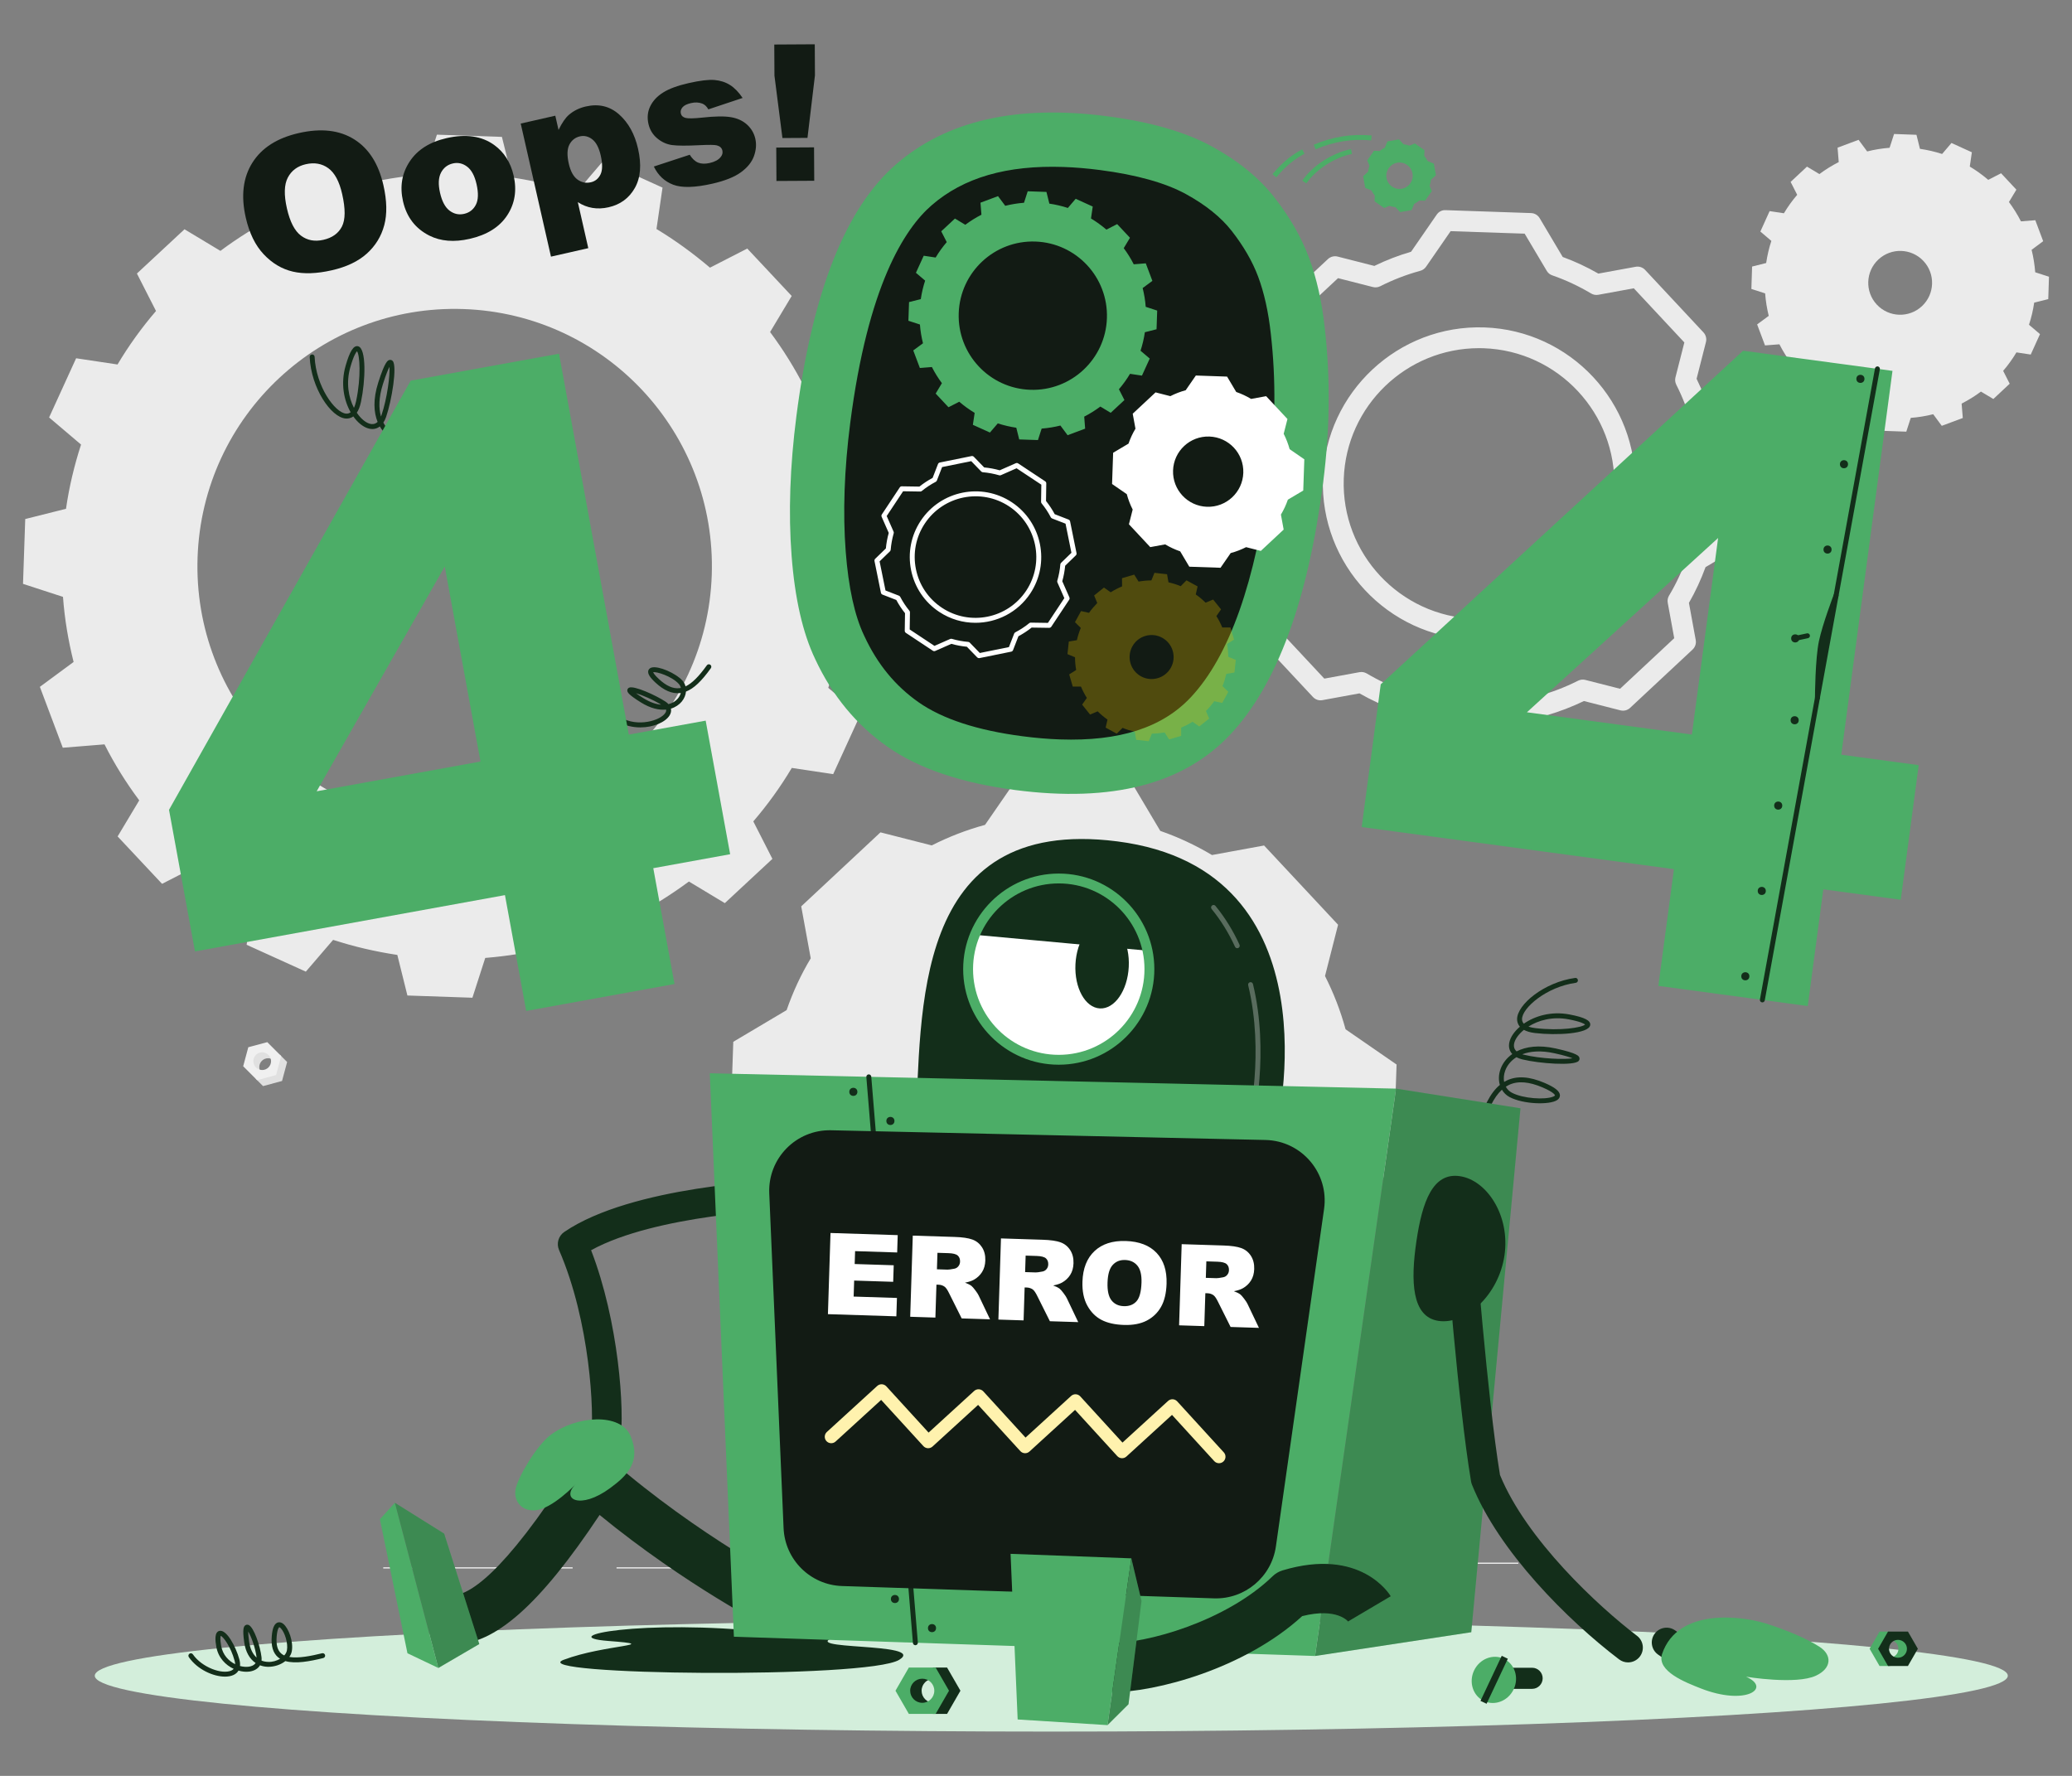 <?xml version="1.0" encoding="UTF-8"?>
<!-- Generator: Adobe Illustrator 16.0.0, SVG Export Plug-In . SVG Version: 6.00 Build 0)  -->
<svg xmlns="http://www.w3.org/2000/svg" xmlns:xlink="http://www.w3.org/1999/xlink" version="1.1" x="0px" y="0px" width="420px" height="360px" viewBox="0 0 420 360" xml:space="preserve">
<rect x="0" y="0" width="420" height="360" fill="#808080" stroke="none"/>
<g id="Background_Complete">
</g>
<g id="Shadow_1_">
</g>
<g id="Oops_x21_">
</g>
<g id="_x34_04">
</g>
<g id="Character_1_">
</g>
<g id="Robot_Parts">
	<g>
		<g>
			<rect x="273.657" y="316.766" fill="#EBEBEB" width="34.109" height="0.25"></rect>
			<rect x="124.976" y="317.709" fill="#EBEBEB" width="11.138" height="0.25"></rect>
			<rect x="77.684" y="317.709" fill="#EBEBEB" width="38.389" height="0.25"></rect>
		</g>
		<g>
			<g>
				<path fill="#EBEBEB" d="M179.172,124.338l0.451-13.141l-8.068-2.637c-0.332-4.49-1.083-8.924-2.151-13.195l6.838-5.043      l-4.645-12.344l-8.458,0.682c-2.016-3.99-4.385-7.787-7.04-11.35l4.381-7.312l-9.008-9.611l-7.562,3.873      c-3.406-2.896-6.996-5.518-10.839-7.836l1.225-8.393l-11.998-5.445l-5.498,6.441c-4.188-1.357-8.527-2.375-13.016-3.049      l-2.044-8.229l-13.176-0.451l-2.602,8.068c-4.525,0.365-8.924,1.084-13.196,2.152l-5.078-6.805l-12.342,4.611l0.682,8.459      c-3.993,2.049-7.788,4.418-11.351,7.074l-7.278-4.381l-9.646,8.973l3.871,7.596c-2.893,3.371-5.516,6.996-7.8,10.842      l-8.392-1.26L9.953,84.625l6.476,5.498c-1.358,4.189-2.411,8.562-3.049,13.018l-8.264,2.076l-0.45,13.143l8.102,2.637      c0.331,4.523,1.083,8.924,2.152,13.195l-6.838,5.043l4.645,12.344l8.458-0.684c2.016,3.992,4.385,7.789,7.04,11.35l-4.382,7.314      l9.009,9.611l7.561-3.873c3.373,2.893,6.997,5.518,10.84,7.836l-1.26,8.391l11.998,5.445l5.532-6.441      c4.188,1.359,8.527,2.375,13.017,3.051l2.043,8.227l13.176,0.451l2.603-8.068c4.524-0.365,8.922-1.082,13.194-2.15l5.043,6.803      l12.342-4.611l-0.647-8.455c3.993-2.051,7.754-4.422,11.35-7.076l7.279,4.381l9.646-8.973l-3.871-7.596      c2.893-3.373,5.516-6.998,7.801-10.842l8.392,1.26l5.479-11.996l-6.477-5.498c1.359-4.188,2.41-8.527,3.049-13.018      L179.172,124.338z M90.376,166.908c-28.779-0.986-51.313-25.119-50.327-53.898c0.987-28.812,25.121-51.346,53.899-50.361      c28.778,0.986,51.313,25.119,50.326,53.932C143.288,145.359,119.154,167.895,90.376,166.908z"></path>
			</g>
			<g>
				<path fill="#EBEBEB" d="M404.057,80.883l3.314-3.096l-1.325-2.609c1.014-1.176,1.912-2.439,2.693-3.742l2.897,0.438l1.877-4.143      l-2.229-1.896c0.481-1.465,0.83-2.967,1.051-4.484l2.852-0.715l0.147-4.539l-2.788-0.9c-0.125-1.537-0.361-3.051-0.733-4.553      l2.346-1.748l-1.598-4.254l-2.912,0.23c-0.69-1.354-1.5-2.658-2.43-3.918l1.508-2.504l-3.103-3.324l-2.602,1.334      c-1.192-1.016-2.44-1.912-3.742-2.693l0.421-2.896l-4.134-1.887l-1.896,2.23c-1.473-0.475-2.977-0.822-4.493-1.043l-0.707-2.844      l-4.539-0.164l-0.908,2.797c-1.528,0.117-3.052,0.361-4.546,0.74l-1.74-2.354l-4.261,1.59l0.238,2.92      c-1.353,0.691-2.676,1.5-3.918,2.432l-2.521-1.51l-3.314,3.096l1.333,2.619c-1.022,1.184-1.912,2.439-2.693,3.742l-2.897-0.439      l-1.877,4.143l2.229,1.896c-0.482,1.465-0.83,2.969-1.051,4.484l-2.852,0.715l-0.147,4.541l2.788,0.898      c0.117,1.529,0.36,3.053,0.732,4.555l-2.353,1.738l1.598,4.254l2.92-0.223c0.69,1.354,1.5,2.66,2.43,3.918l-1.508,2.506      l3.103,3.322l2.602-1.332c1.192,1.014,2.439,1.91,3.742,2.691l-0.429,2.889l4.134,1.887l1.904-2.221      c1.473,0.475,2.969,0.812,4.493,1.043l0.707,2.842l4.54,0.164l0.908-2.795c1.528-0.117,3.052-0.361,4.546-0.742l1.739,2.354      l4.261-1.588l-0.239-2.922c1.353-0.689,2.667-1.49,3.918-2.43L404.057,80.883z M380.44,61.752      c-2.438-2.611-2.298-6.707,0.313-9.145c2.615-2.441,6.708-2.301,9.147,0.311c2.438,2.611,2.298,6.705-0.316,9.146      C386.973,64.502,382.879,64.363,380.44,61.752z"></path>
			</g>
			<path fill="#EBEBEB" d="M283.089,215.795l-10.341-7.141c-0.002-0.008-0.003-0.018-0.006-0.025     c-1.022-3.756-2.435-7.373-4.159-10.771l2.649-10.396l-15-16.066l-10.558,1.934c-3.27-1.951-6.779-3.605-10.455-4.883     c-0.008-0.002-0.018-0.004-0.026-0.008l-6.42-10.811l-21.965-0.752l-7.142,10.342c-0.013,0.004-0.027,0.006-0.041,0.01     c-3.753,1.023-7.366,2.43-10.76,4.154l-10.393-2.65l-16.064,15.002l1.929,10.537c-0.002,0.004-0.004,0.006-0.006,0.01     c-1.992,3.307-3.607,6.816-4.885,10.492l-10.808,6.418l-0.752,21.965l10.35,7.148c1.022,3.783,2.39,7.391,4.147,10.818     c0,0.002,0,0.002,0.001,0.004l-2.642,10.365l15,16.062l10.493-1.92c3.312,1.959,6.826,3.615,10.546,4.893     c0.002,0.002,0.005,0.002,0.009,0.004l6.409,10.793l21.964,0.752l7.137-10.334c3.797-1.02,7.416-2.43,10.851-4.156     c0.001,0,0.002,0,0.003-0.002l10.346,2.635l16.064-14.998l-1.929-10.539c1.992-3.307,3.608-6.82,4.885-10.496     c0,0,0-0.002,0.001-0.002l10.812-6.42L283.089,215.795z M214.636,249.186c-13.654-0.469-24.32-11.932-23.853-25.547     c0.468-13.654,11.892-24.32,25.546-23.854c13.654,0.469,24.321,11.893,23.854,25.547     C239.716,238.947,228.291,249.652,214.636,249.186z"></path>
			<path fill="#EBEBEB" d="M306.648,153.414c-0.024,0-0.048,0-0.072-0.002l-17.317-0.592c-0.719-0.025-1.376-0.414-1.744-1.033     l-4.662-7.852c-2.479-0.9-4.922-2.033-7.283-3.379l-7.507,1.373c-0.708,0.135-1.432-0.109-1.923-0.635l-11.826-12.664     c-0.491-0.525-0.68-1.266-0.503-1.963l1.888-7.41c-1.147-2.346-2.107-4.854-2.859-7.469l-7.531-5.201     c-0.592-0.408-0.935-1.092-0.911-1.811l0.593-17.316c0.024-0.719,0.414-1.377,1.032-1.744l7.866-4.67     c0.933-2.555,2.064-4.986,3.37-7.248l-1.379-7.533c-0.129-0.707,0.11-1.434,0.636-1.924l12.665-11.826     c0.526-0.492,1.266-0.68,1.963-0.504l7.435,1.896c2.405-1.17,4.904-2.135,7.449-2.871l5.197-7.525     c0.408-0.592,1.079-0.959,1.81-0.91l17.317,0.594c0.719,0.023,1.376,0.412,1.743,1.031l4.672,7.867     c2.482,0.908,4.906,2.039,7.226,3.371l7.554-1.383c0.709-0.129,1.433,0.109,1.924,0.635l11.826,12.666     c0.491,0.527,0.68,1.266,0.503,1.963l-1.896,7.438c1.171,2.406,2.134,4.904,2.872,7.447l7.525,5.195     c0.592,0.408,0.935,1.092,0.911,1.811l-0.593,17.318c-0.024,0.719-0.414,1.375-1.032,1.742l-7.869,4.674     c-0.933,2.553-2.062,4.982-3.366,7.242l1.379,7.537c0.129,0.707-0.11,1.432-0.636,1.922l-12.665,11.824     c-0.525,0.492-1.264,0.682-1.962,0.504l-7.401-1.887c-2.439,1.178-4.952,2.141-7.488,2.871l-5.192,7.518     C307.99,153.074,307.34,153.414,306.648,153.414z M290.557,148.639l15.009,0.514l4.971-7.197c0.284-0.412,0.706-0.709,1.189-0.84     c2.765-0.742,5.508-1.795,8.155-3.125c0.005-0.002,0.009-0.004,0.014-0.008c0.441-0.217,0.955-0.283,1.458-0.152l7.038,1.793     l10.977-10.25l-1.313-7.174c-0.093-0.506,0.002-1.027,0.268-1.469c1.448-2.404,2.676-5.039,3.65-7.834     c0.16-0.496,0.499-0.914,0.941-1.174l7.523-4.467l0.514-15.01l-7.203-4.975c-0.377-0.26-0.659-0.637-0.804-1.07     c-0.018-0.053-0.034-0.111-0.048-0.168c-0.753-2.758-1.801-5.469-3.114-8.055c-0.232-0.457-0.29-0.982-0.164-1.479l1.804-7.078     l-10.25-10.979l-7.188,1.316c-0.504,0.094-1.023-0.002-1.462-0.264c-2.5-1.492-5.14-2.725-7.846-3.666     c-0.153-0.053-0.308-0.123-0.441-0.205c-0.292-0.18-0.535-0.426-0.709-0.721l-4.472-7.529l-15.009-0.514l-4.975,7.203     c-0.296,0.43-0.739,0.732-1.243,0.854c-2.777,0.76-5.478,1.805-8.054,3.111c-0.457,0.232-0.982,0.291-1.477,0.164l-7.075-1.805     l-10.977,10.252l1.313,7.172c0.083,0.451,0.016,0.916-0.188,1.324c-0.029,0.059-0.061,0.115-0.095,0.17     c-1.451,2.412-2.681,5.057-3.654,7.859c-0.164,0.471-0.488,0.869-0.917,1.123l-7.528,4.471l-0.514,15.008l7.21,4.98     c0.411,0.283,0.708,0.703,0.839,1.186c0.777,2.877,1.823,5.607,3.11,8.117c0.074,0.145,0.132,0.297,0.171,0.455     c0.085,0.338,0.084,0.693-0.002,1.033l-1.798,7.053l10.25,10.977l7.138-1.307c0.501-0.09,1.018,0.002,1.455,0.26     c2.545,1.506,5.198,2.738,7.888,3.666c0.486,0.154,0.907,0.482,1.174,0.934L290.557,148.639z M315.341,53.826h0.01H315.341z      M299.827,129.674c-0.37,0-0.739-0.008-1.11-0.02c-17.446-0.598-31.153-15.277-30.556-32.723     c0.599-17.445,15.301-31.148,32.724-30.557c17.446,0.598,31.153,15.277,30.555,32.725c-0.289,8.439-3.85,16.268-10.026,22.041     C315.503,126.666,307.874,129.674,299.827,129.674z M299.79,70.58c-14.698,0-26.9,11.695-27.407,26.496     c-0.518,15.117,11.36,27.838,26.479,28.357c7.326,0.244,14.311-2.369,19.668-7.377c5.353-5.004,8.439-11.789,8.689-19.102     c0.518-15.119-11.361-27.84-26.479-28.359C300.423,70.586,300.105,70.58,299.79,70.58z"></path>
			<g>
				<polygon fill="#E0E0E0" points="53.32,220.168 57.17,219.133 58.203,215.285 56.696,213.777 55.106,217.07 51.813,218.66           "></polygon>
				<path fill="#E0E0E0" d="M53.082,217.59c-0.701-0.701-0.701-1.844,0-2.545s1.839-0.695,2.54,0.006l-1.914-2.873l-2.568,1.299      l-0.563,2.697L53.082,217.59z"></path>
				<path fill="#F0F0F0" d="M57,214.08l-2.821-2.82l-3.849,1.033l-1.034,3.85l2.821,2.822l3.849-1.035L57,214.08z M51.878,216.387      c-0.701-0.701-0.701-1.844,0-2.545s1.839-0.695,2.541,0.006s0.701,1.834,0,2.535S52.58,217.088,51.878,216.387z"></path>
			</g>
		</g>
		<ellipse id="_x3C_Path_x3E__2_" fill="#D3EEDB" cx="213.1" cy="339.697" rx="193.889" ry="11.324"></ellipse>
		<g>
			<path fill="#121B14" d="M49.815,44.105c-1.001-4.402-0.554-8.109,1.342-11.123c1.896-3.01,5.034-5.014,9.413-6.01     c4.489-1.02,8.222-0.602,11.2,1.258c2.977,1.857,4.959,4.957,5.946,9.301c0.717,3.152,0.774,5.859,0.171,8.117     c-0.602,2.26-1.779,4.18-3.529,5.758c-1.75,1.578-4.123,2.707-7.116,3.387c-3.042,0.693-5.67,0.781-7.884,0.266     c-2.213-0.516-4.179-1.682-5.895-3.5C51.749,49.744,50.532,47.26,49.815,44.105z M58.159,42.248     c0.619,2.725,1.57,4.566,2.853,5.525c1.282,0.961,2.794,1.24,4.536,0.844c1.792-0.406,3.045-1.303,3.761-2.691     c0.716-1.391,0.732-3.592,0.045-6.611c-0.577-2.537-1.511-4.277-2.801-5.217c-1.291-0.938-2.813-1.207-4.567-0.809     c-1.681,0.383-2.895,1.285-3.642,2.705C57.596,37.416,57.534,39.5,58.159,42.248z"></path>
			<path fill="#121B14" d="M81.692,40.807c-0.677-2.98-0.23-5.666,1.343-8.055c1.572-2.391,4.069-3.975,7.493-4.752     c3.913-0.889,7.127-0.428,9.643,1.389c2.022,1.463,3.338,3.531,3.946,6.205c0.683,3.006,0.247,5.695-1.31,8.066     c-1.557,2.375-4.096,3.961-7.617,4.762c-3.14,0.713-5.861,0.494-8.162-0.662C84.199,46.328,82.42,44.01,81.692,40.807z      M89.196,39.082c0.396,1.742,1.041,2.949,1.937,3.625c0.894,0.674,1.875,0.889,2.943,0.645c1.079-0.244,1.873-0.857,2.378-1.836     c0.507-0.98,0.554-2.377,0.141-4.191c-0.385-1.693-1.021-2.875-1.909-3.545c-0.888-0.668-1.847-0.887-2.877-0.652     c-1.092,0.248-1.897,0.875-2.418,1.875C88.871,36.004,88.806,37.365,89.196,39.082z"></path>
			<path fill="#121B14" d="M111.684,52.025l-6.133-26.977l7.011-1.594l0.657,2.889c0.693-1.436,1.396-2.459,2.107-3.072     c0.961-0.824,2.104-1.387,3.429-1.688c2.614-0.596,4.861-0.055,6.745,1.619s3.161,3.984,3.83,6.928     c0.74,3.252,0.524,5.91-0.645,7.977c-1.168,2.064-2.943,3.369-5.323,3.91c-1.153,0.262-2.249,0.305-3.29,0.127     c-1.04-0.176-2.022-0.564-2.946-1.168l2.121,9.33L111.684,52.025z M115.293,33.168c0.352,1.547,0.937,2.619,1.757,3.221     c0.82,0.6,1.727,0.787,2.721,0.561c0.871-0.197,1.52-0.723,1.945-1.574s0.443-2.135,0.053-3.854     c-0.36-1.582-0.931-2.674-1.713-3.277c-0.782-0.604-1.615-0.805-2.499-0.604c-0.956,0.219-1.668,0.773-2.137,1.666     C114.954,30.201,114.911,31.488,115.293,33.168z"></path>
			<path fill="#121B14" d="M132.534,33.758l7.275-2.389c0.507,0.812,1.081,1.348,1.719,1.604c0.638,0.254,1.418,0.277,2.338,0.066     c1.005-0.229,1.736-0.619,2.191-1.174c0.356-0.416,0.48-0.863,0.372-1.34c-0.122-0.539-0.499-0.893-1.129-1.057     c-0.453-0.117-1.585-0.129-3.396-0.041c-2.704,0.139-4.605,0.129-5.705-0.025c-1.1-0.158-2.102-0.617-3.003-1.377     c-0.902-0.762-1.487-1.732-1.754-2.908c-0.292-1.287-0.17-2.48,0.366-3.582s1.408-2.033,2.617-2.789     c1.208-0.758,2.916-1.389,5.124-1.891c2.331-0.529,4.092-0.742,5.283-0.639c1.19,0.102,2.243,0.443,3.155,1.023     c0.913,0.58,1.759,1.451,2.539,2.617l-6.943,2.314c-0.327-0.586-0.737-0.975-1.233-1.172c-0.679-0.26-1.435-0.295-2.269-0.104     c-0.847,0.191-1.429,0.48-1.747,0.869c-0.318,0.389-0.429,0.797-0.331,1.227c0.108,0.477,0.436,0.783,0.982,0.916     c0.546,0.135,1.664,0.111,3.353-0.066c2.554-0.283,4.496-0.312,5.825-0.086c1.329,0.225,2.421,0.732,3.276,1.516     c0.855,0.785,1.411,1.734,1.665,2.852c0.256,1.127,0.165,2.301-0.273,3.521c-0.438,1.221-1.32,2.314-2.642,3.279     c-1.322,0.961-3.247,1.732-5.774,2.309c-3.57,0.811-6.229,0.879-7.975,0.205C134.691,36.764,133.391,35.537,132.534,33.758z"></path>
			<path fill="#121B14" d="M156.948,9.025l8.208-0.047l0.036,6.305l-1.514,12.67l-5.076,0.029l-1.619-12.654L156.948,9.025z      M157.349,29.914l7.661-0.043l0.039,6.773l-7.661,0.043L157.349,29.914z"></path>
		</g>
		<g>
			<g>
				<path fill="#132E1A" d="M91.78,95.041c-0.06,0-0.121-0.012-0.181-0.035c-4.501-1.742-7.194-3.445-8.592-5.492      c-1.016,0.205-2.153,0.07-3.232-0.443c-1.048-0.498-2.057-1.369-2.781-2.623c-0.675,0.521-1.509,0.664-2.425,0.375      c-1.016-0.318-2.073-1.174-2.952-2.41c-0.559,0.404-1.132,0.465-1.552,0.43c-2.973-0.242-7.001-6.16-7.291-12.467      c-0.013-0.275,0.2-0.51,0.477-0.521c0.27-0.023,0.51,0.199,0.522,0.477c0.274,5.984,4.109,11.33,6.373,11.514      c0.367,0.037,0.674-0.078,0.932-0.279c-1.358-2.383-2.063-5.781-1.023-9.412c0.86-3.004,1.62-4.18,2.532-3.961      c1.723,0.428,1.497,6.971,0.584,11.287c-0.207,0.979-0.505,1.682-0.845,2.184c0.789,1.164,1.724,1.949,2.542,2.207      c0.732,0.229,1.274,0.035,1.674-0.346c-0.786-1.936-0.949-4.574,0.118-7.939c1.404-4.428,1.969-4.549,2.307-4.619      c0.238-0.051,0.476,0.027,0.645,0.219c0.924,1.043-0.18,7.922-1.344,11.324c-0.151,0.443-0.339,0.83-0.557,1.158      c0.621,1.217,1.536,2.045,2.493,2.5c0.769,0.365,1.556,0.498,2.273,0.432c-0.09-0.189-0.171-0.381-0.244-0.576      c-0.792-2.148-0.406-4.627,1.185-7.578c1.055-1.959,1.916-2.871,2.708-2.873c0,0,0.001,0,0.001,0      c0.235,0,0.675,0.088,0.986,0.662c0.872,1.609,0.241,6.92-1.483,9.555c-0.406,0.621-0.967,1.092-1.618,1.398      c1.34,1.762,3.884,3.314,7.949,4.889c0.257,0.1,0.385,0.389,0.286,0.646C92.169,94.92,91.98,95.041,91.78,95.041z M86.125,78.57      c-0.003,0-0.565,0.004-1.827,2.348c-1.446,2.684-1.815,4.895-1.127,6.756c0.084,0.229,0.184,0.451,0.3,0.67      c0.534-0.229,0.991-0.6,1.321-1.104c1.4-2.141,2.071-6.539,1.55-8.258C86.236,78.631,86.126,78.57,86.125,78.57z M78.953,74.357      c-0.258,0.486-0.692,1.484-1.34,3.529c-0.858,2.709-0.863,4.885-0.385,6.549c0.033-0.084,0.064-0.168,0.093-0.252      C78.498,80.746,79.071,76.01,78.953,74.357z M72.367,71.207c-0.168,0.156-0.655,0.785-1.352,3.221      c-0.919,3.213-0.353,6.145,0.727,8.246c0.208-0.434,0.351-0.934,0.45-1.402C73.23,76.361,72.928,71.918,72.367,71.207z"></path>
				<path fill="#132E1A" d="M129.798,147.457c-1.525,0-3.129-0.348-4.562-1.189c-0.238-0.141-0.318-0.445-0.178-0.684      c0.139-0.24,0.446-0.316,0.684-0.18c3.567,2.096,8.178,0.633,9.127-0.893c0.11-0.178,0.211-0.406,0.147-0.67      c-1.411,0.148-3.146-0.225-5.131-1.467c-2.545-1.59-2.741-2.062-2.726-2.441c0.01-0.225,0.138-0.42,0.341-0.523      c0.996-0.506,5.505,1.574,7.385,2.809c0.246,0.162,0.454,0.338,0.622,0.523c0.832-0.203,1.475-0.633,1.903-1.146      c0.294-0.352,0.49-0.736,0.587-1.121c-0.066,0.01-0.133,0.018-0.2,0.023c-1.599,0.162-3.203-0.525-4.911-2.104      c-1.174-1.086-1.63-1.834-1.478-2.426c0.048-0.189,0.207-0.525,0.719-0.654c1.383-0.344,4.797,1.111,6.193,2.643      c0.314,0.344,0.528,0.748,0.642,1.184c1.305-0.613,2.685-1.988,4.319-4.271c0.161-0.225,0.473-0.277,0.698-0.115      c0.225,0.16,0.276,0.473,0.116,0.697c-1.889,2.639-3.464,4.135-5.046,4.746c-0.062,0.703-0.353,1.42-0.869,2.039      c-0.507,0.607-1.246,1.129-2.181,1.412c0.1,0.449,0.01,0.926-0.28,1.391C134.875,146.396,132.458,147.457,129.798,147.457z       M128.91,140.521c0.336,0.248,0.818,0.576,1.506,1.006c1.357,0.85,2.566,1.24,3.6,1.322      C132.359,141.822,130.191,140.914,128.91,140.521z M132.4,136.271c0.056,0.156,0.278,0.568,1.166,1.389      c1.486,1.373,2.838,1.984,4.131,1.844c0.106-0.012,0.213-0.027,0.32-0.049c-0.071-0.303-0.216-0.584-0.434-0.824      C136.175,137.088,133.083,136.111,132.4,136.271z"></path>
				<path fill="#4CAD67" d="M143.042,146.084l-15.582,2.83l-14.146-77.211L83.25,77.164L34.26,164.162l5.26,28.707l62.837-11.414      l4.302,23.482l30.064-5.461l-4.302-23.48l15.582-2.832L143.042,146.084z M64.193,160.406l25.959-45.566l7.244,39.535      L64.193,160.406z"></path>
			</g>
			<g>
				<path fill="#4CAD67" d="M268.53,66.451c-0.582-5.334-1.647-10.074-3.197-14.219c-1.549-4.145-3.88-8.207-6.99-12.189      c-3.11-3.98-7.345-7.436-12.704-10.365c-5.36-2.928-12.435-4.967-21.223-6.113c-18.292-2.383-32.552,0.865-42.782,9.74      c-10.232,8.877-16.963,25.881-20.198,51.012c-1.316,10.221-1.642,19.67-0.977,28.346c0.663,8.674,2.255,15.652,4.777,20.932      c3.451,7.42,8.335,13.344,14.649,17.771c6.312,4.43,14.962,7.361,25.949,8.791c19.597,2.555,34.12-1.207,43.569-11.287      c9.448-10.076,15.717-27.111,18.805-51.1C269.588,87.066,269.694,76.629,268.53,66.451z"></path>
				<path fill="#121B14" d="M214.865,149.893c-2.405-0.082-4.964-0.299-7.607-0.645c-9.154-1.191-16.237-3.508-21.053-6.887      c-4.751-3.332-8.347-7.717-10.992-13.406l-0.049-0.104c-1.923-4.023-3.179-9.754-3.734-17.029      c-0.605-7.887-0.296-16.668,0.918-26.102c3.569-27.721,10.941-39.287,16.497-44.107c6.478-5.619,15.221-8.16,26.73-7.766      c2.358,0.08,4.855,0.291,7.421,0.625c7.386,0.963,13.23,2.596,17.37,4.857c4.009,2.191,7.142,4.711,9.31,7.486      c2.404,3.076,4.205,6.193,5.354,9.268c1.223,3.271,2.086,7.16,2.565,11.559c1.065,9.309,0.964,18.953-0.293,28.721      c-2.773,21.539-8.129,36.674-15.92,44.982c-5.779,6.164-14.452,8.961-26.514,8.547      C214.866,149.893,214.866,149.893,214.865,149.893z"></path>
				<g>
					<path fill="#4CAD67" d="M234.436,66.746l0.129-3.787l-2.325-0.76c-0.096-1.295-0.312-2.572-0.62-3.805l1.971-1.453       l-1.339-3.559l-2.438,0.197c-0.581-1.15-1.264-2.244-2.029-3.271l1.263-2.107l-2.596-2.771l-2.18,1.117       c-0.982-0.834-2.017-1.59-3.125-2.258l0.353-2.42l-3.458-1.57l-1.584,1.857c-1.207-0.393-2.458-0.686-3.752-0.879l-0.589-2.371       l-3.798-0.131l-0.75,2.326c-1.305,0.105-2.572,0.312-3.804,0.619l-1.464-1.961l-3.558,1.33l0.197,2.438       c-1.151,0.59-2.245,1.273-3.271,2.039l-2.098-1.262l-2.78,2.586l1.116,2.189c-0.833,0.971-1.59,2.016-2.249,3.125l-2.419-0.363       l-1.579,3.457l1.867,1.586c-0.392,1.207-0.695,2.467-0.879,3.752l-2.382,0.598l-0.13,3.789l2.335,0.76       c0.096,1.305,0.312,2.572,0.621,3.803l-1.971,1.453l1.339,3.559l2.438-0.195c0.581,1.148,1.264,2.244,2.029,3.27l-1.263,2.109       l2.597,2.77l2.18-1.115c0.972,0.834,2.017,1.59,3.125,2.258l-0.363,2.42l3.458,1.568l1.594-1.855       c1.208,0.391,2.458,0.684,3.752,0.879l0.589,2.371l3.798,0.129l0.75-2.324c1.304-0.105,2.572-0.312,3.804-0.621l1.454,1.961       l3.558-1.328l-0.187-2.438c1.151-0.592,2.235-1.275,3.272-2.041l2.098,1.264l2.781-2.586l-1.116-2.189       c0.833-0.973,1.59-2.018,2.249-3.125l2.419,0.363l1.579-3.459l-1.867-1.584c0.392-1.207,0.695-2.457,0.879-3.752       L234.436,66.746z M208.841,79.018c-8.295-0.285-14.791-7.242-14.507-15.537c0.285-8.305,7.241-14.801,15.536-14.516       c8.295,0.285,14.791,7.24,14.506,15.545C224.092,72.805,217.136,79.301,208.841,79.018z"></path>
				</g>
				<g>
					<path opacity="0.3" fill="#DFBB00" d="M250.222,136.324l0.274-2.553l-1.535-0.627c-0.005-0.877-0.081-1.746-0.227-2.594       l1.399-0.889l-0.711-2.469l-1.662,0.012c-0.335-0.807-0.729-1.58-1.196-2.311l0.947-1.359l-1.605-1.998l-1.532,0.637       c-0.611-0.605-1.271-1.166-1.991-1.67l0.372-1.627l-2.251-1.234l-1.176,1.188c-0.808-0.344-1.642-0.594-2.477-0.787       l-0.284-1.635l-2.553-0.287l-0.626,1.535c-0.878,0.004-1.735,0.092-2.594,0.238l-0.888-1.412l-2.471,0.723l0.013,1.662       c-0.796,0.336-1.57,0.732-2.312,1.197l-1.359-0.959l-1.998,1.605l0.639,1.531c-0.595,0.611-1.167,1.271-1.672,1.99       l-1.615-0.359l-1.235,2.252l1.177,1.162c-0.333,0.82-0.595,1.643-0.787,2.49l-1.636,0.271l-0.274,2.553l1.534,0.639       c-0.006,0.865,0.082,1.734,0.228,2.582l-1.411,0.887l0.723,2.473l1.662-0.002c0.336,0.795,0.73,1.57,1.197,2.299l-0.959,1.359       l1.604,2.01l1.544-0.648c0.611,0.605,1.271,1.166,1.99,1.67l-0.372,1.627l2.251,1.234l1.176-1.176       c0.808,0.332,1.642,0.582,2.478,0.775l0.284,1.637l2.553,0.285l0.626-1.535c0.866-0.004,1.735-0.092,2.594-0.238l0.888,1.412       l2.459-0.725l-0.001-1.66c0.795-0.336,1.57-0.73,2.312-1.197l1.348,0.959l2.009-1.604l-0.649-1.533       c0.606-0.611,1.167-1.27,1.683-1.99l1.614,0.359l1.235-2.252l-1.177-1.162c0.333-0.82,0.583-1.643,0.775-2.479L250.222,136.324       z M237.348,135.334c-1.186,2.158-3.905,2.955-6.064,1.77c-2.16-1.186-2.944-3.904-1.758-6.064       c1.186-2.158,3.893-2.943,6.052-1.758C237.737,130.467,238.534,133.174,237.348,135.334z"></path>
				</g>
				<path fill="#FFFFFF" d="M264.389,93.109l-2.981-2.059c0-0.004,0-0.006-0.001-0.008c-0.295-1.082-0.702-2.125-1.199-3.105      l0.763-2.996l-4.323-4.631l-3.043,0.557c-0.942-0.562-1.954-1.039-3.013-1.406c-0.002-0.002-0.005-0.002-0.008-0.004      l-1.85-3.115l-6.332-0.217l-2.058,2.98c-0.004,0.002-0.008,0.002-0.012,0.004c-1.082,0.295-2.124,0.699-3.102,1.197      l-2.996-0.764l-4.63,4.324l0.556,3.037c0,0-0.001,0.002-0.001,0.002c-0.574,0.953-1.041,1.965-1.408,3.025l-3.115,1.85      l-0.217,6.332l2.983,2.059c0.294,1.092,0.688,2.131,1.195,3.119l0,0l-0.761,2.988l4.323,4.631l3.025-0.555      c0.954,0.566,1.967,1.043,3.04,1.412c0.001,0,0.001,0,0.003,0l1.847,3.111l6.331,0.217l2.057-2.979      c1.095-0.295,2.138-0.701,3.128-1.199c0,0,0,0,0.001,0l2.982,0.76l4.63-4.322l-0.556-3.039c0.574-0.953,1.04-1.965,1.408-3.025      c0,0,0,0,0.001,0l3.116-1.852L264.389,93.109z M244.658,102.732c-3.936-0.135-7.01-3.439-6.876-7.363      c0.135-3.936,3.428-7.01,7.364-6.875c3.936,0.135,7.01,3.428,6.876,7.363C251.887,99.781,248.594,102.867,244.658,102.732z"></path>
				<path fill="#4CAD67" d="M286.142,42.584l0.521-1.258c0.001,0,0.002,0,0.002,0c0.375-0.193,0.725-0.426,1.046-0.686l1.161,0.045      l1.36-1.953l-0.444-1.072c0.132-0.391,0.228-0.801,0.279-1.219v-0.002l0.999-0.926l-0.419-2.342l-1.257-0.521      c0,0-0.001-0.002-0.002-0.004c-0.193-0.373-0.424-0.723-0.684-1.043l0.044-1.16l-1.953-1.361l-1.071,0.443      c0,0.002-0.001,0-0.001,0c-0.395-0.135-0.803-0.227-1.221-0.277l-0.925-1l-2.342,0.42l-0.521,1.258      c-0.377,0.193-0.728,0.42-1.051,0.684c0,0.002,0,0.002,0,0.002l-1.157-0.045l-1.359,1.953l0.441,1.066      c-0.132,0.395-0.228,0.805-0.278,1.227c0,0,0,0.002,0,0.002l-0.997,0.924l0.419,2.342l1.256,0.52      c0.194,0.379,0.425,0.73,0.687,1.055l0,0l-0.044,1.154l1.952,1.359l1.072-0.443c0.395,0.137,0.804,0.229,1.222,0.279l0,0      l0.925,0.998L286.142,42.584z M281.054,36.096c-0.261-1.455,0.71-2.844,2.162-3.104c1.456-0.26,2.844,0.707,3.104,2.162      c0.261,1.455-0.706,2.844-2.162,3.105C282.707,38.52,281.314,37.553,281.054,36.096z"></path>
				<path fill="#4CAD67" d="M258.707,35.949l-0.764-0.645c1.328-1.572,3.21-3.564,6.008-5.029l0.464,0.887      C261.432,32.723,259.523,34.984,258.707,35.949z"></path>
				<path fill="#4CAD67" d="M266.69,30.262l-0.395-0.92c3.782-1.621,7.735-2.252,11.739-1.881l-0.093,0.996      C274.102,28.092,270.317,28.705,266.69,30.262z"></path>
				<path fill="#4CAD67" d="M264.802,37.18l-0.826-0.562c2.054-3.018,6.113-5.645,9.871-6.389l0.194,0.98      C270.52,31.908,266.721,34.363,264.802,37.18z"></path>
				<path fill="#FFFFFF" d="M198.442,133.416c-0.134,0-0.264-0.053-0.359-0.152l-2.097-2.16c-1.068-0.102-2.124-0.297-3.146-0.586      l-3.268,1.441c-0.155,0.07-0.335,0.053-0.478-0.041l-5.476-3.629c-0.142-0.096-0.226-0.254-0.223-0.426l0.054-3.562      c-0.665-0.828-1.258-1.727-1.766-2.678l-2.805-1.088c-0.159-0.061-0.275-0.199-0.31-0.365l-1.305-6.438      c-0.034-0.168,0.02-0.34,0.142-0.459l2.161-2.096c0.1-1.062,0.296-2.121,0.584-3.15l-1.439-3.264      c-0.069-0.156-0.053-0.336,0.041-0.479l3.629-5.475c0.094-0.143,0.228-0.23,0.425-0.225l3.561,0.055      c0.836-0.668,1.736-1.26,2.679-1.764l1.088-2.807c0.062-0.16,0.2-0.275,0.367-0.311l6.438-1.305      c0.167-0.033,0.34,0.02,0.458,0.141l2.094,2.16c1.063,0.1,2.123,0.297,3.153,0.584l3.263-1.438      c0.155-0.068,0.335-0.053,0.478,0.041l5.475,3.629c0.142,0.094,0.226,0.254,0.224,0.424l-0.054,3.566      c0.666,0.828,1.258,1.727,1.764,2.674l2.807,1.09c0.159,0.061,0.275,0.199,0.309,0.365l1.306,6.438      c0.034,0.168-0.02,0.34-0.142,0.459l-2.162,2.098c-0.099,1.051-0.295,2.105-0.585,3.143l1.442,3.27      c0.069,0.156,0.053,0.336-0.041,0.479l-3.629,5.475c-0.094,0.141-0.244,0.213-0.424,0.223l-3.563-0.053      c-0.83,0.662-1.729,1.252-2.675,1.758l-1.091,2.812c-0.062,0.16-0.2,0.275-0.367,0.311l-6.438,1.305      C198.509,133.414,198.476,133.416,198.442,133.416z M192.806,129.486c0.047,0,0.095,0.008,0.141,0.021      c1.071,0.314,2.185,0.521,3.311,0.615c0.121,0.01,0.233,0.064,0.317,0.15l2.036,2.1l5.902-1.197l1.06-2.732      c0.044-0.113,0.128-0.207,0.235-0.264c1.003-0.521,1.951-1.145,2.816-1.85c0.091-0.074,0.194-0.125,0.323-0.113l3.471,0.053      l3.326-5.02l-1.404-3.184c-0.047-0.107-0.055-0.229-0.022-0.342c0.316-1.09,0.523-2.205,0.616-3.311      c0.01-0.121,0.063-0.232,0.15-0.318l2.099-2.035l-1.196-5.902l-2.727-1.057c-0.116-0.045-0.211-0.131-0.267-0.242      c-0.52-1-1.143-1.943-1.851-2.807c-0.075-0.092-0.116-0.207-0.114-0.324l0.053-3.475l-5.02-3.326l-3.176,1.4      c-0.108,0.047-0.228,0.055-0.341,0.023c-1.084-0.316-2.202-0.523-3.323-0.617c-0.121-0.01-0.233-0.062-0.317-0.148l-2.033-2.098      l-5.902,1.197l-1.057,2.727c-0.044,0.113-0.128,0.207-0.236,0.264c-0.996,0.518-1.944,1.143-2.816,1.854      c-0.091,0.074-0.213,0.127-0.325,0.115l-3.47-0.055l-3.327,5.021l1.402,3.178c0.061,0.137,0.057,0.293-0.01,0.426      c-0.282,1-0.489,2.115-0.583,3.234c-0.01,0.119-0.063,0.232-0.15,0.316l-2.098,2.035l1.196,5.902l2.726,1.057      c0.122,0.047,0.22,0.139,0.273,0.256c0.518,0.992,1.14,1.934,1.844,2.791c0.075,0.092,0.117,0.209,0.115,0.328l-0.053,3.471      l5.02,3.328l3.184-1.404C192.668,129.502,192.737,129.486,192.806,129.486z M197.723,126.252c-2.527,0-5.082-0.717-7.342-2.215      c-2.966-1.965-4.991-4.969-5.699-8.457c-0.709-3.488-0.016-7.043,1.95-10.01c0,0,0,0,0,0c4.065-6.125,12.352-7.807,18.473-3.75      c6.123,4.062,7.802,12.35,3.743,18.475C206.289,124.158,202.045,126.252,197.723,126.252z M187.465,106.123      c-1.818,2.744-2.458,6.031-1.803,9.258s2.527,6.004,5.271,7.822c5.667,3.754,13.329,2.201,17.081-3.461      c3.754-5.664,2.201-13.33-3.462-17.088C198.89,98.902,191.226,100.457,187.465,106.123L187.465,106.123z"></path>
			</g>
			<g>
				<path fill="#4CAD67" d="M388.926,155.109l-15.694-2.119l10.38-77.809l-30.281-4.086l-73.453,67.627l-3.859,28.93l63.292,8.541      l-3.157,23.662l30.281,4.086l3.157-23.66l15.695,2.117L388.926,155.109z M309.507,144.391l38.758-35.328l-5.315,39.842      L309.507,144.391z"></path>
				<path fill="#132E1A" d="M357.233,203.201c-0.03,0-0.06-0.004-0.09-0.008c-0.271-0.051-0.452-0.311-0.402-0.582l23.326-127.93      c0.049-0.271,0.312-0.441,0.582-0.402c0.271,0.049,0.452,0.311,0.402,0.582l-23.326,127.93      C357.681,203.031,357.47,203.201,357.233,203.201z"></path>
				<g>
					<circle fill="#132E1A" cx="377.112" cy="76.801" r="0.819"></circle>
					<circle fill="#132E1A" cx="373.779" cy="94.102" r="0.819"></circle>
					<circle fill="#132E1A" cx="370.447" cy="111.402" r="0.819"></circle>
					<circle fill="#132E1A" cx="363.894" cy="129.413" r="0.82"></circle>
					<circle fill="#132E1A" cx="363.782" cy="146.005" r="0.819"></circle>
					<circle fill="#132E1A" cx="360.449" cy="163.306" r="0.82"></circle>
					<circle fill="#132E1A" cx="357.117" cy="180.606" r="0.819"></circle>
					<circle fill="#132E1A" cx="353.784" cy="197.907" r="0.82"></circle>
				</g>
				<path fill="#132E1A" d="M363.894,129.914c-0.23,0-0.438-0.16-0.488-0.396c-0.058-0.27,0.114-0.535,0.384-0.594l2.484-0.533      c0.274-0.053,0.536,0.113,0.594,0.385c0.058,0.27-0.114,0.535-0.384,0.594l-2.484,0.533      C363.963,129.91,363.928,129.914,363.894,129.914z"></path>
				<g>
					<path fill="#132E1A" d="M372.185,120.701c0,0-2.238,5.828-2.991,9.359c-0.753,3.533-0.799,11.426-0.799,11.426"></path>
					<path fill="#132E1A" d="M368.395,141.986c-0.001,0-0.002,0-0.003,0c-0.276-0.002-0.499-0.227-0.497-0.504       c0.002-0.324,0.054-7.984,0.81-11.525c0.753-3.529,2.921-9.195,3.013-9.436c0.099-0.258,0.387-0.385,0.646-0.287       c0.258,0.098,0.387,0.389,0.288,0.645c-0.022,0.059-2.232,5.834-2.969,9.287c-0.734,3.441-0.787,11.244-0.788,11.322       C368.893,141.764,368.669,141.986,368.395,141.986z"></path>
				</g>
			</g>
		</g>
		<g>
			<path fill="#132E1A" d="M185.551,228.301c1.389-22.402-1.166-63.127,40.945-57.736c45.135,5.777,32.222,58.555,32.222,58.555     L185.551,228.301z"></path>
			<g>
				<circle fill="#FFFFFF" cx="214.613" cy="196.459" r="18.375"></circle>
				<path fill="#132E1A" d="M217.027,178.113c-8.704-1.486-18.011,4.93-18.927,11.43l34.507,3.172      C231.391,185.307,223.933,179.293,217.027,178.113z"></path>
				
					<ellipse transform="matrix(0.999 0.051 -0.051 0.999 10.331 -11.193)" fill="#132E1A" cx="223.274" cy="195.725" rx="5.408" ry="8.711"></ellipse>
				<path fill="#4CAD67" d="M214.613,215.834c-10.684,0-19.375-8.691-19.375-19.375s8.692-19.375,19.375-19.375      s19.375,8.691,19.375,19.375S225.297,215.834,214.613,215.834z M214.613,179.084c-9.581,0-17.375,7.795-17.375,17.375      c0,9.582,7.794,17.375,17.375,17.375c9.581,0,17.375-7.793,17.375-17.375C231.988,186.879,224.194,179.084,214.613,179.084z"></path>
			</g>
			<path opacity="0.3" fill="#FFFFFF" d="M253.585,227.736c-0.039,0-0.078-0.004-0.118-0.014c-0.268-0.064-0.434-0.334-0.369-0.604     c0.033-0.135,3.219-13.693-0.09-27.402c-0.065-0.27,0.1-0.539,0.369-0.604c0.265-0.061,0.538,0.1,0.603,0.369     c3.368,13.949,0.124,27.734,0.09,27.871C254.015,227.584,253.811,227.736,253.585,227.736z"></path>
			<path opacity="0.3" fill="#FFFFFF" d="M250.798,192.219c-0.19,0-0.371-0.109-0.455-0.293c-1.286-2.805-2.881-5.381-4.742-7.656     c-0.175-0.215-0.143-0.529,0.071-0.703c0.213-0.176,0.528-0.145,0.704,0.07c1.915,2.34,3.555,4.99,4.876,7.873     c0.115,0.252,0.005,0.549-0.246,0.662C250.938,192.203,250.867,192.219,250.798,192.219z"></path>
			<path fill="#132E1A" d="M91.834,333.377c-0.125,0-0.248,0-0.372-0.004c-2.76-0.076-4.937-2.375-4.861-5.137     c0.075-2.76,2.349-4.895,5.135-4.859c0.031,0,0.063,0,0.096,0c2.889,0,9.839-3.51,24.378-26.43     c0.781-1.23,2.061-2.059,3.503-2.27c1.445-0.205,2.905,0.223,4.005,1.18c17.941,15.643,36.954,25.381,37.144,25.477     c2.461,1.25,3.443,4.26,2.194,6.721c-1.25,2.463-4.258,3.447-6.719,2.197c-0.755-0.383-17.374-8.881-34.798-23.146     C109.354,325.424,100.311,333.377,91.834,333.377z"></path>
			<path fill="#132E1A" d="M122.77,294.959c-0.142,0-0.284-0.01-0.428-0.029c-1.64-0.234-2.78-1.754-2.545-3.395     c0.711-4.977-0.17-23.627-6.475-38.127c-0.575-1.32-0.129-2.863,1.062-3.676c13.698-9.334,42.876-10.451,44.112-10.494     c1.647-0.035,3.044,1.238,3.102,2.895c0.058,1.654-1.237,3.045-2.893,3.102c-0.271,0.01-25.78,0.988-38.888,8.203     c5.584,14.438,6.85,32.436,5.919,38.947C125.522,293.881,124.239,294.959,122.77,294.959z"></path>
			<path fill="#4CAD67" d="M127.81,291.074c-1.996-4.705-10.988-4.17-16.268-0.137c-2.822,2.154-6.641,8.641-7.042,10.99     c-0.401,2.352,1.227,4.48,4.023,4.238c3.448-0.299,8.181-5.309,8.181-5.309c-3.149,3.088,0.915,5.268,6.977,0.801     C127.044,299.182,130.044,296.346,127.81,291.074z"></path>
			<path fill="#132E1A" d="M299.805,229.621c-0.045,0-0.092-0.006-0.138-0.02c-0.265-0.076-0.418-0.354-0.342-0.619     c1.332-4.639,2.787-7.475,4.7-9.051c-0.293-0.996-0.26-2.139,0.153-3.258c0.402-1.09,1.179-2.172,2.362-3.006     c-0.579-0.625-0.795-1.445-0.59-2.381c0.227-1.041,0.984-2.17,2.136-3.156c-0.453-0.521-0.563-1.088-0.567-1.508     c-0.025-2.982,5.507-7.525,11.762-8.379c0.274-0.051,0.526,0.152,0.563,0.428c0.037,0.273-0.154,0.525-0.428,0.562     c-5.938,0.811-10.917,5.109-10.897,7.379c0.003,0.369,0.139,0.664,0.362,0.904c2.251-1.568,5.574-2.576,9.282-1.863     c3.069,0.586,4.317,1.234,4.173,2.166c-0.272,1.754-6.809,2.115-11.19,1.594c-0.993-0.117-1.72-0.352-2.25-0.645     c-1.089,0.891-1.787,1.891-1.969,2.73c-0.163,0.748,0.079,1.271,0.495,1.635c1.856-0.957,4.469-1.357,7.916-0.594     c4.537,1,4.707,1.553,4.808,1.883c0.072,0.234,0.014,0.477-0.161,0.662c-0.956,1.012-7.907,0.531-11.398-0.324     c-0.455-0.111-0.856-0.262-1.203-0.451c-1.157,0.729-1.901,1.713-2.268,2.709c-0.294,0.797-0.361,1.592-0.226,2.303     c0.18-0.107,0.364-0.205,0.552-0.295c2.069-0.982,4.571-0.818,7.654,0.5c2.044,0.877,3.031,1.65,3.103,2.439     c0.021,0.234-0.024,0.68-0.57,1.043c-1.525,1.012-6.87,0.859-9.648-0.621c-0.655-0.35-1.174-0.865-1.538-1.486     c-1.635,1.494-2.953,4.166-4.157,8.355C300.222,229.479,300.023,229.621,299.805,229.621z M305.231,220.289     c0.276,0.512,0.687,0.934,1.219,1.217c2.257,1.201,6.696,1.477,8.362,0.805c0.34-0.139,0.391-0.252,0.391-0.254     s-0.055-0.562-2.501-1.609c-2.803-1.199-5.038-1.367-6.831-0.518C305.652,220.035,305.439,220.154,305.231,220.289z      M308.565,213.721c0.086,0.025,0.173,0.049,0.258,0.07c3.531,0.865,8.298,1.012,9.933,0.744     c-0.506-0.215-1.541-0.557-3.635-1.018C312.347,212.906,310.179,213.096,308.565,213.721z M309.826,208.1     c0.451,0.168,0.961,0.266,1.437,0.322c4.983,0.59,9.382-0.107,10.04-0.729c-0.17-0.154-0.841-0.582-3.329-1.057     C314.692,206.012,311.824,206.834,309.826,208.1z"></path>
			<path fill="#132E1A" d="M169.627,331.707c0.658-0.211,0.438-0.846-0.297-0.846h-13.539c-25.781-2.73-43.793,0.928-32.443,1.791     s-0.799,0.682-9.088,3.816c-8.289,3.137,61.653,3.928,68.015,0C188.141,332.848,160.491,334.635,169.627,331.707z"></path>
			<polygon fill="#4CAD67" points="266.568,335.697 148.766,331.793 143.877,217.57 282.988,220.682    "></polygon>
			<path fill="#132E1A" d="M185.551,333.512c-0.258,0-0.477-0.197-0.498-0.459l-9.443-114.721c-0.022-0.275,0.182-0.516,0.458-0.539     c0.283-0.016,0.517,0.182,0.54,0.457l9.443,114.721c0.022,0.275-0.182,0.518-0.458,0.539     C185.578,333.512,185.565,333.512,185.551,333.512z"></path>
			<g>
				<polygon fill="#4CAD67" points="266.568,335.697 298.231,330.877 308.203,224.668 282.988,220.682     "></polygon>
				<polygon opacity="0.2" points="266.568,335.697 298.231,330.877 308.203,224.668 282.988,220.682     "></polygon>
			</g>
			<path fill="#121B14" d="M158.834,309.775l-2.904-67.861c-0.303-7.084,5.443-12.949,12.532-12.791l88.059,1.969     c7.354,0.164,12.911,6.719,11.871,14l-9.763,68.393c-0.885,6.197-6.295,10.734-12.552,10.527l-75.391-2.498     C164.274,321.301,159.108,316.184,158.834,309.775z"></path>
			<g>
				<path fill="#FFFFFF" d="M168.346,249.947l13.624,0.434l-0.111,3.514l-8.529-0.271l-0.083,2.613l7.912,0.252l-0.107,3.355      l-7.912-0.252l-0.104,3.244l8.776,0.279l-0.118,3.727l-13.871-0.441L168.346,249.947z"></path>
				<path fill="#FFFFFF" d="M184.5,266.93l0.523-16.451l8.473,0.27c1.571,0.049,2.768,0.223,3.589,0.52      c0.822,0.295,1.476,0.816,1.961,1.561c0.486,0.746,0.712,1.643,0.679,2.689c-0.029,0.914-0.249,1.695-0.659,2.344      c-0.411,0.65-0.963,1.17-1.657,1.561c-0.442,0.248-1.044,0.445-1.806,0.594c0.599,0.221,1.033,0.438,1.304,0.648      c0.182,0.141,0.444,0.438,0.785,0.891s0.568,0.801,0.68,1.045l2.31,4.846l-5.744-0.184l-2.557-5.113      c-0.324-0.662-0.617-1.094-0.88-1.297c-0.359-0.268-0.77-0.406-1.234-0.422l-0.449-0.014l-0.212,6.676L184.5,266.93z       M189.917,257.307l2.144,0.068c0.232,0.008,0.683-0.053,1.354-0.182c0.339-0.057,0.619-0.221,0.841-0.49s0.338-0.584,0.35-0.943      c0.017-0.531-0.139-0.945-0.466-1.238c-0.328-0.297-0.955-0.459-1.883-0.488l-2.232-0.07L189.917,257.307z"></path>
				<path fill="#FFFFFF" d="M202.377,267.5l0.523-16.453l8.473,0.27c1.571,0.051,2.768,0.223,3.59,0.52      c0.821,0.295,1.475,0.816,1.961,1.561c0.485,0.746,0.711,1.643,0.678,2.689c-0.029,0.914-0.249,1.695-0.659,2.344      c-0.411,0.65-0.963,1.17-1.657,1.561c-0.442,0.248-1.044,0.445-1.806,0.594c0.599,0.223,1.034,0.438,1.304,0.648      c0.183,0.141,0.444,0.438,0.786,0.891c0.341,0.453,0.567,0.803,0.68,1.045l2.31,4.846l-5.745-0.182l-2.557-5.115      c-0.324-0.662-0.617-1.094-0.88-1.297c-0.358-0.266-0.77-0.406-1.233-0.422l-0.449-0.014l-0.212,6.678L202.377,267.5z       M207.794,257.875l2.144,0.068c0.231,0.008,0.683-0.053,1.354-0.182c0.339-0.057,0.62-0.219,0.841-0.488      c0.222-0.271,0.339-0.586,0.35-0.945c0.017-0.531-0.139-0.943-0.466-1.238c-0.328-0.295-0.956-0.457-1.883-0.488l-2.233-0.07      L207.794,257.875z"></path>
				<path fill="#FFFFFF" d="M219.416,259.818c0.085-2.686,0.9-4.752,2.444-6.203c1.543-1.447,3.651-2.129,6.322-2.045      c2.738,0.088,4.825,0.891,6.259,2.406c1.435,1.518,2.11,3.6,2.026,6.25c-0.062,1.922-0.435,3.488-1.122,4.699      c-0.686,1.209-1.652,2.137-2.896,2.783c-1.245,0.646-2.781,0.939-4.606,0.881c-1.855-0.059-3.381-0.402-4.578-1.033      c-1.197-0.629-2.153-1.596-2.868-2.898C219.681,263.354,219.354,261.74,219.416,259.818z M224.499,260.002      c-0.053,1.662,0.218,2.865,0.812,3.609c0.594,0.746,1.422,1.135,2.485,1.17c1.092,0.035,1.949-0.295,2.57-0.986      c0.622-0.691,0.961-1.957,1.02-3.799c0.049-1.547-0.228-2.689-0.829-3.424c-0.602-0.734-1.438-1.119-2.508-1.152      c-1.025-0.033-1.86,0.303-2.504,1.01C224.9,257.135,224.552,258.326,224.499,260.002z"></path>
				<path fill="#FFFFFF" d="M239.006,268.664l0.524-16.451l8.473,0.27c1.571,0.049,2.767,0.223,3.589,0.518      c0.822,0.297,1.476,0.818,1.961,1.562c0.486,0.746,0.712,1.643,0.679,2.689c-0.029,0.914-0.249,1.695-0.659,2.344      c-0.41,0.65-0.962,1.17-1.657,1.561c-0.442,0.248-1.044,0.445-1.806,0.594c0.599,0.221,1.034,0.438,1.304,0.648      c0.182,0.141,0.444,0.438,0.786,0.891c0.341,0.453,0.567,0.801,0.679,1.045l2.311,4.846l-5.745-0.184l-2.557-5.113      c-0.324-0.662-0.617-1.094-0.88-1.297c-0.359-0.268-0.77-0.408-1.234-0.422l-0.449-0.014l-0.212,6.676L239.006,268.664z       M244.424,259.041l2.143,0.068c0.232,0.008,0.684-0.053,1.354-0.182c0.339-0.057,0.619-0.221,0.841-0.49s0.339-0.584,0.35-0.943      c0.017-0.531-0.138-0.945-0.466-1.238c-0.328-0.297-0.956-0.459-1.883-0.488l-2.233-0.07L244.424,259.041z"></path>
			</g>
			<path fill="#FFF2AE" d="M247.098,296.617c-0.355,0-0.71-0.143-0.969-0.426l-8.561-9.369l-9.237,8.439     c-0.535,0.49-1.365,0.451-1.854-0.084l-8.561-9.369l-9.237,8.439c-0.535,0.49-1.366,0.451-1.854-0.082l-8.561-9.369l-9.236,8.439     c-0.256,0.236-0.602,0.359-0.944,0.344c-0.348-0.016-0.675-0.17-0.91-0.426l-8.561-9.369l-9.237,8.439     c-0.535,0.488-1.365,0.449-1.854-0.084c-0.489-0.535-0.451-1.365,0.084-1.854l10.206-9.326c0.535-0.49,1.365-0.451,1.854,0.084     l8.561,9.369l9.237-8.441c0.256-0.234,0.601-0.355,0.944-0.342c0.348,0.016,0.675,0.168,0.91,0.426l8.561,9.369l9.237-8.439     c0.534-0.49,1.365-0.453,1.854,0.082l8.561,9.369l9.237-8.439c0.535-0.49,1.365-0.453,1.854,0.084l9.446,10.338     c0.489,0.535,0.451,1.365-0.084,1.854C247.732,296.504,247.415,296.617,247.098,296.617z"></path>
			<g>
				<polygon fill="#4CAD67" points="88.85,338.125 82.592,335.141 77.008,307.975 80.039,304.637     "></polygon>
				<g>
					<polygon fill="#4CAD67" points="88.85,338.125 97.154,333.275 90.035,310.891 80.039,304.637      "></polygon>
					<polygon opacity="0.2" points="88.85,338.125 97.154,333.275 90.035,310.891 80.039,304.637      "></polygon>
				</g>
			</g>
			<path fill="#132E1A" d="M225.049,343.064c-0.236,0-0.467-0.004-0.691-0.01c-2.76-0.076-4.937-2.375-4.861-5.135     s2.356-4.93,5.135-4.861c7.703,0.252,24.006-4.48,33.319-13.52c0.576-0.559,1.277-0.971,2.046-1.201     c15.788-4.738,21.665,4.834,21.907,5.244l-8.607,5.09c0,0,0.032,0.068,0.115,0.182c-0.096-0.131-2.332-3.039-9.452-1.24     C252.273,338.281,234.333,343.064,225.049,343.064z"></path>
			<g>
				<polygon fill="#4CAD67" points="224.495,349.711 206.282,348.564 204.845,314.988 229.321,315.902     "></polygon>
				<g>
					<polygon fill="#4CAD67" points="224.495,349.711 228.751,345.475 231.391,324.537 229.321,315.902      "></polygon>
					<polygon opacity="0.2" points="224.495,349.711 228.751,345.475 231.391,324.537 229.321,315.902      "></polygon>
				</g>
			</g>
			<path fill="#132E1A" d="M330.01,336.996c-0.632,0-1.27-0.199-1.813-0.611c-10.395-7.9-24.445-21.926-29.837-35.457     c-0.079-0.197-0.137-0.402-0.171-0.613c-2.628-15.633-5.141-48.541-5.247-49.934c-0.125-1.652,1.112-3.094,2.764-3.219     c1.647-0.121,3.093,1.113,3.218,2.766c0.026,0.336,2.562,33.566,5.128,49.072c5.377,13.156,19.957,26.666,27.775,32.607     c1.319,1.004,1.576,2.885,0.574,4.205C331.811,336.588,330.916,336.996,330.01,336.996z"></path>
			<path fill="#132E1A" d="M343.877,338.512c-2.319,0-4.949-1.051-7.814-3.125c-1.342-0.971-1.643-2.846-0.671-4.189     c0.972-1.342,2.847-1.643,4.189-0.672c2.477,1.793,3.83,1.986,4.297,1.986c1.657,0,3,1.344,3,3     C346.877,337.17,345.534,338.512,343.877,338.512z"></path>
			<path fill="#4CAD67" d="M336.904,335.301c3.209-9.535,16.37-7.65,20.901-6.234c4.532,1.416,8.615,3.197,11.07,4.803     s2.494,4.285-0.779,5.816c-4.036,1.889-14.162,0.213-14.162,0.213c5.242,2.295-0.01,5.971-9.205,2.359     C341.737,341.082,335.771,338.795,336.904,335.301z"></path>
			<path fill="#132E1A" d="M304.961,254.496c-1.191,8.102-7.9,14.076-13.358,13.273c-5.458-0.803-5.685-8.039-4.493-16.141     c1.191-8.102,3.349-14,8.807-13.199C301.375,239.232,306.152,246.395,304.961,254.496z"></path>
			<circle fill="#132E1A" cx="172.975" cy="221.334" r="0.819"></circle>
			<circle fill="#132E1A" cx="180.488" cy="227.236" r="0.82"></circle>
			<circle fill="#132E1A" cx="181.405" cy="324.143" r="0.819"></circle>
			<circle fill="#132E1A" cx="188.919" cy="330.045" r="0.819"></circle>
		</g>
		<g>
			<path fill="#132E1A" d="M45.61,339.879c-2.38,0-5.598-1.443-7.333-3.949c-0.157-0.227-0.101-0.539,0.126-0.695     c0.227-0.158,0.538-0.102,0.695,0.127c1.867,2.693,5.979,4.131,7.806,3.279c0.192-0.09,0.348-0.203,0.467-0.338     c-1.632-0.754-3.124-2.23-3.526-4.482c-0.227-1.268-0.407-2.98,0.639-3.217c1.434-0.322,3.311,3.146,4.032,5.775     c0.134,0.486,0.176,0.938,0.131,1.344c0.632,0.172,1.254,0.217,1.787,0.141c0.433-0.062,1.048-0.242,1.375-0.746     c-1.215-0.82-2.032-2.268-2.305-4.189c-0.388-2.734-0.097-3.211,0.206-3.443c0.197-0.152,0.447-0.18,0.688-0.078     c1.069,0.455,2.365,4.334,2.613,6.529c0.027,0.242,0.027,0.473,0.002,0.693c0.409,0.162,0.86,0.252,1.349,0.262     c0.867,0.049,1.724-0.227,2.41-0.629c-0.142-0.09-0.276-0.188-0.402-0.295c-1.038-0.887-1.456-2.305-1.28-4.332     c0.135-1.566,0.493-2.424,1.123-2.693c0.22-0.098,0.671-0.189,1.208,0.24c1.08,0.863,2.088,3.598,1.726,5.557     c-0.075,0.404-0.25,0.793-0.502,1.15c1.835,0.316,4.417-0.199,6.644-0.748c0.267-0.066,0.539,0.096,0.605,0.365     c0.067,0.268-0.097,0.539-0.365,0.605c-2.709,0.67-5.627,1.215-7.688,0.617c-0.916,0.729-2.206,1.17-3.498,1.162     c-0.589-0.012-1.139-0.117-1.639-0.309c-0.395,0.672-1.127,1.125-2.125,1.271c-0.664,0.098-1.446,0.035-2.237-0.191     c-0.225,0.375-0.565,0.676-1.013,0.885C46.848,339.77,46.261,339.877,45.61,339.879z M44.745,331.602     c-0.058,0.152-0.163,0.658,0.084,2.043c0.329,1.84,1.52,3.062,2.839,3.709c-0.006-0.213-0.045-0.449-0.116-0.709     C46.768,333.787,45.274,331.816,44.745,331.602z M50.316,330.729c-0.006,0.377,0.028,1.008,0.177,2.059     c0.203,1.428,0.73,2.525,1.519,3.223C51.778,334.002,50.887,331.678,50.316,330.729z M56.607,329.861c0,0-0.001,0-0.002,0     c-0.002,0-0.375,0.189-0.521,1.859c-0.146,1.684,0.159,2.824,0.934,3.484c0.176,0.15,0.376,0.277,0.599,0.379     c0.283-0.312,0.476-0.662,0.543-1.027c0.269-1.449-0.422-3.572-1.195-4.43C56.764,329.902,56.635,329.861,56.607,329.861z"></path>
			<g>
				<polygon fill="#132E1A" points="191.973,347.438 194.683,342.736 191.973,338.037 189.072,338.037 190.711,342.738       189.072,347.438     "></polygon>
				<path fill="#132E1A" d="M189.263,345.188c-1.35,0-2.45-1.1-2.45-2.451c0-1.35,1.1-2.439,2.45-2.439l-4.607-0.922l-1.222,3.721      l2.055,3.139L189.263,345.188z"></path>
				<path fill="#4CAD67" d="M189.656,338.037h-5.43l-2.71,4.699l2.71,4.701h5.43l2.71-4.701L189.656,338.037z M186.946,345.188      c-1.35,0-2.45-1.1-2.45-2.451c0-1.35,1.1-2.439,2.45-2.439s2.44,1.09,2.44,2.439      C189.386,344.088,188.296,345.188,186.946,345.188z"></path>
			</g>
			<g>
				<polygon fill="#4CAD67" points="380.989,337.725 378.977,334.234 380.989,330.744 383.144,330.744 381.926,334.234       383.144,337.725     "></polygon>
				<path fill="#4CAD67" d="M383.002,336.053c1.002,0,1.819-0.816,1.819-1.818c0-1.004-0.817-1.812-1.819-1.812l3.422-0.686      l0.908,2.764l-1.527,2.332L383.002,336.053z"></path>
				<path fill="#132E1A" d="M382.709,330.744h4.033l2.013,3.49l-2.013,3.49h-4.033l-2.013-3.49L382.709,330.744z M384.722,336.053      c1.002,0,1.819-0.816,1.819-1.818c0-1.004-0.817-1.812-1.819-1.812s-1.812,0.809-1.812,1.812      C382.91,335.236,383.72,336.053,384.722,336.053z"></path>
			</g>
			<g>
				<path fill="#132E1A" d="M306.047,342.357h4.518c1.177,0,2.139-0.963,2.139-2.139l0,0c0-1.176-0.962-2.139-2.139-2.139h-4.518      c-1.176,0-2.139,0.963-2.139,2.139l0,0C303.908,341.395,304.871,342.357,306.047,342.357z"></path>
				
					<ellipse transform="matrix(-0.904 -0.426 0.426 -0.904 431.655 777.114)" fill="#4CAD67" cx="302.851" cy="340.219" rx="4.446" ry="4.737"></ellipse>
				
					<rect x="302.166" y="335.167" transform="matrix(-0.904 -0.426 0.426 -0.904 431.714 777.094)" fill="#132E1A" width="1.37" height="10.101"></rect>
			</g>
		</g>
	</g>
</g>
</svg>
